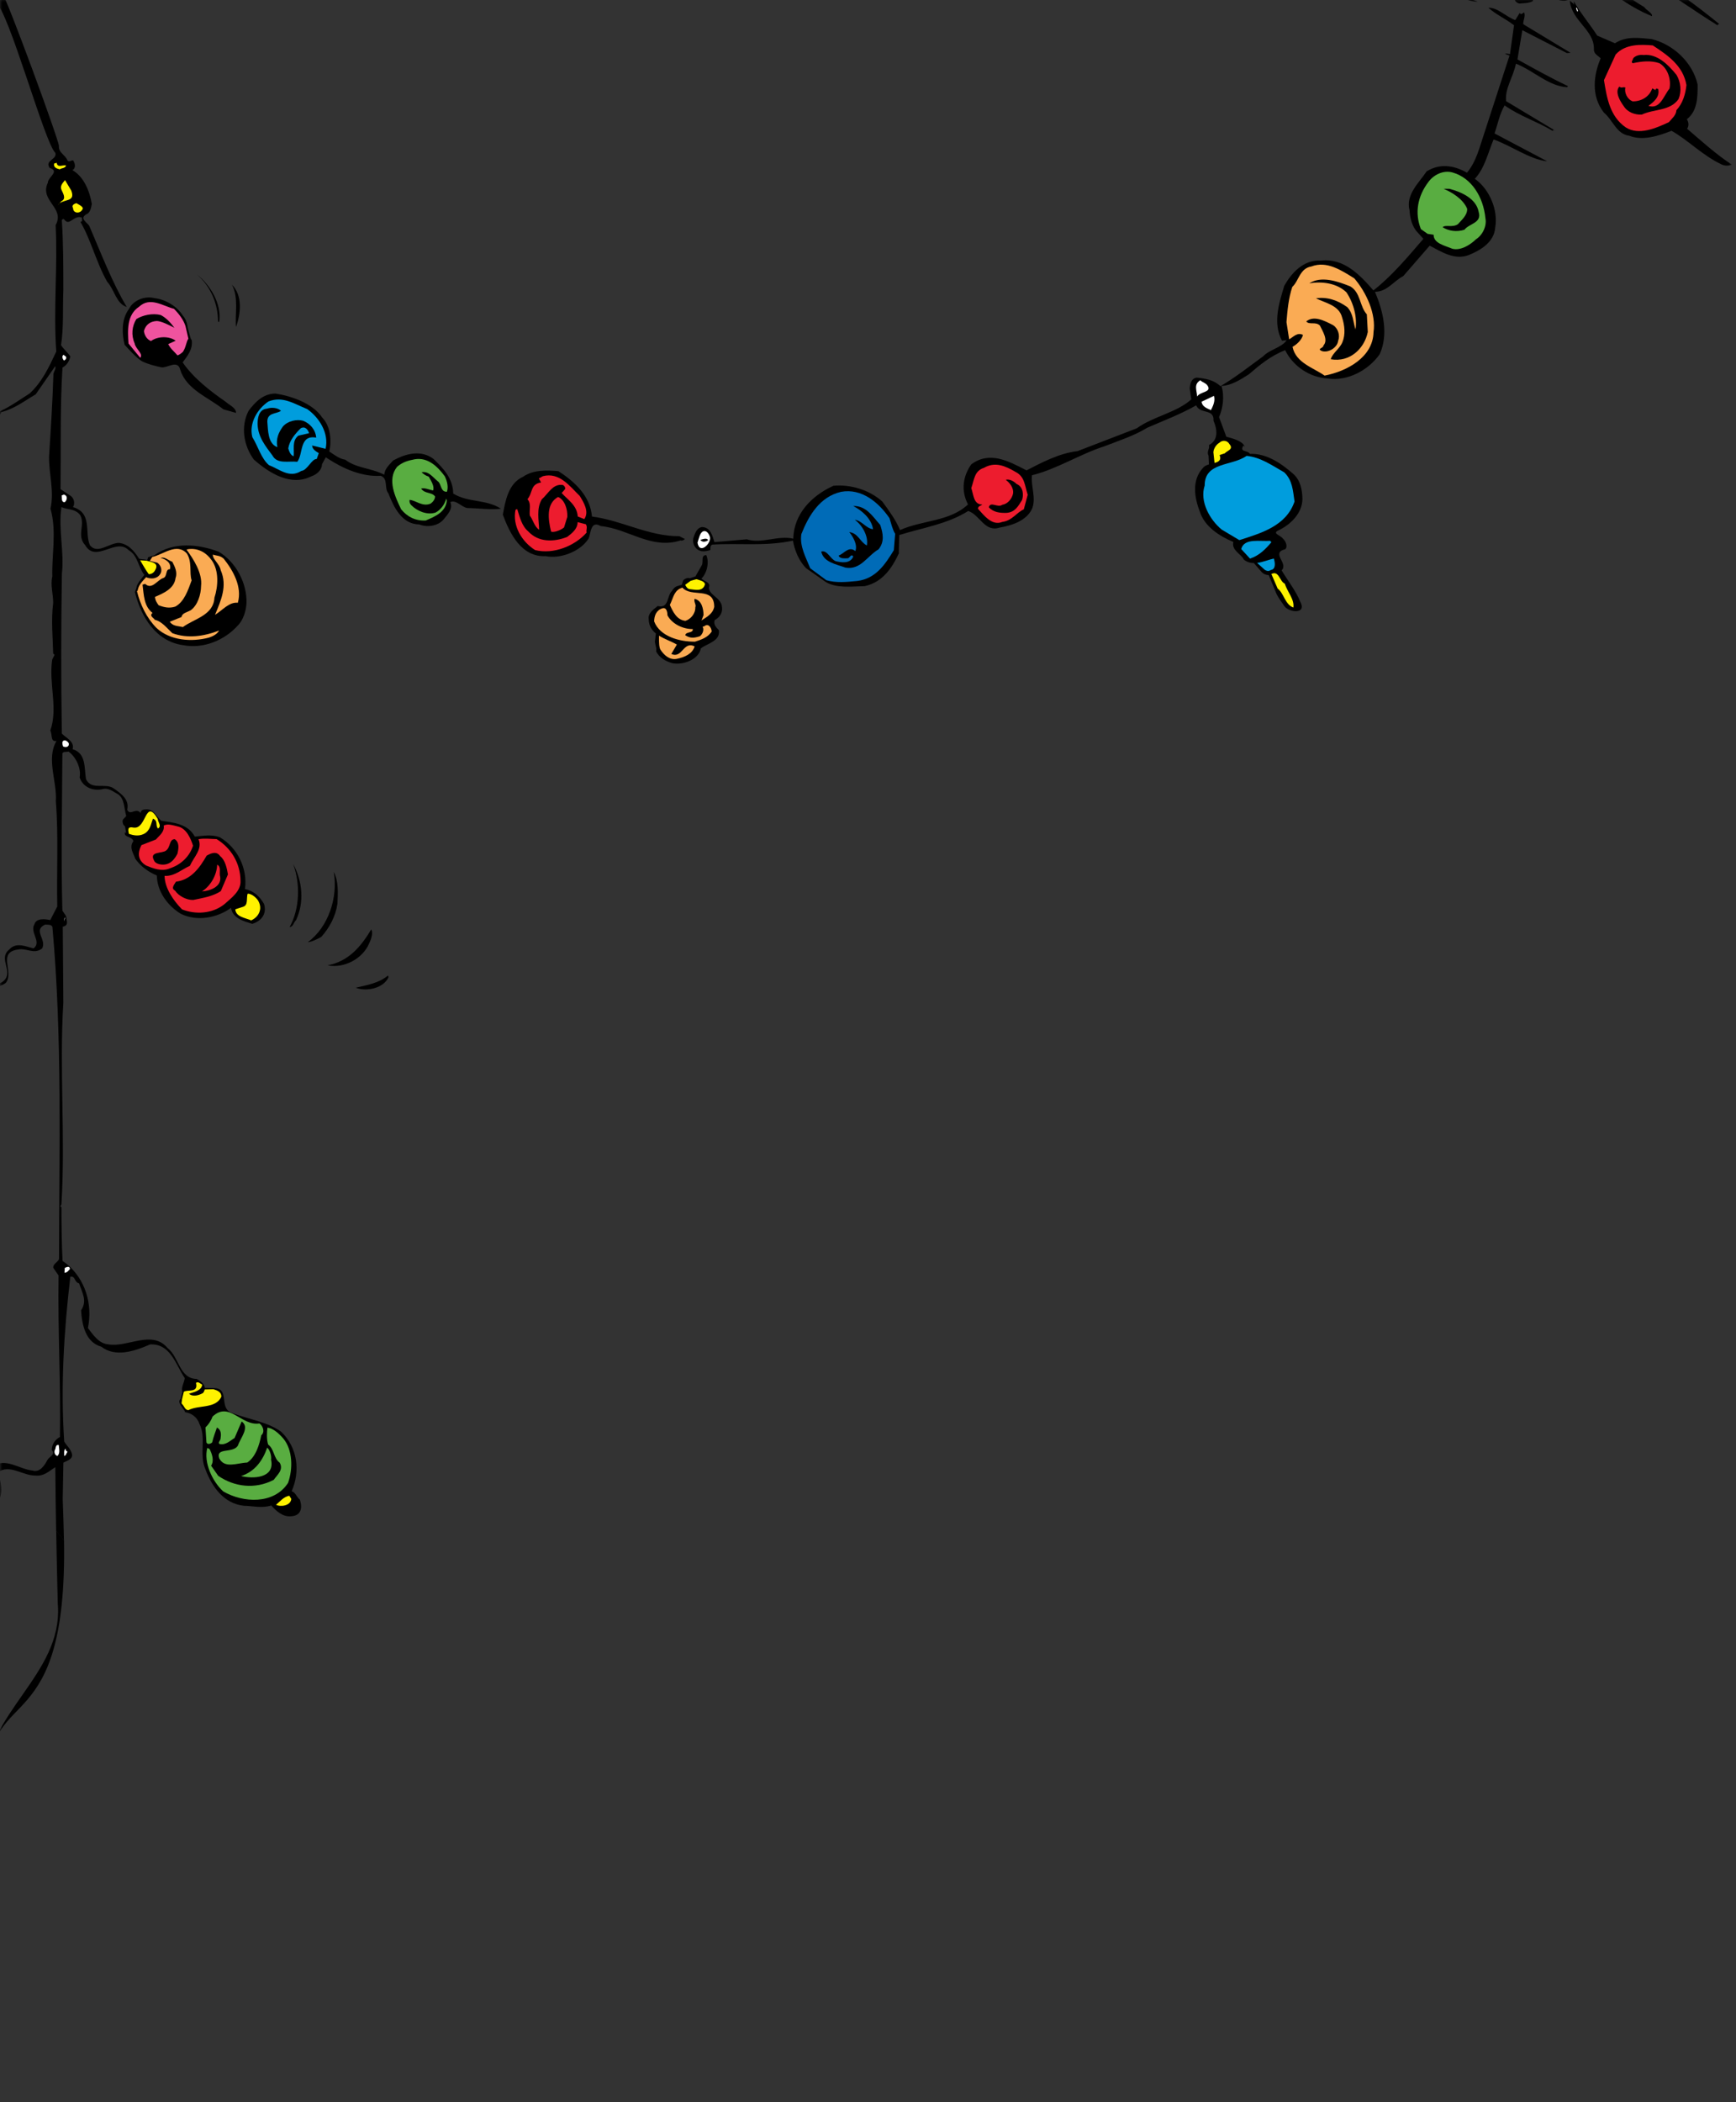 <svg width="361" height="437" viewBox="0 0 361 437" fill="none" xmlns="http://www.w3.org/2000/svg">
<rect x="0" y="0" width="361" height="437" fill="#333333" stroke="none"/>
<g clip-path="url(#clip0_3_20714)">
<mask id="mask0_3_20714" style="mask-type:luminance" maskUnits="userSpaceOnUse" x="0" y="-1" width="361" height="438">
<path d="M360.16 -0.49H0V436.84H360.16V-0.49Z" fill="white"/>
</mask>
<g mask="url(#mask0_3_20714)">
<path d="M62.421 311.79C61.651 311.24 61.541 310.29 60.651 309.98C62.491 305.83 61.881 300.87 58.461 297.62C55.621 295.56 51.691 295.04 48.311 293.75C45.301 292.79 47.981 288.5 44.391 288.56L42.581 288.51C42.521 287.71 41.721 287.07 40.881 286.64C37.301 286.6 37.231 282.07 34.871 280.25C31.631 276.34 26.531 280.16 22.541 279.46C20.511 279.32 19.281 277.34 18.281 276.07C19.291 271.19 17.801 265.93 13.781 262.67L13.011 262.13C12.811 258.43 12.791 254.67 12.771 250.92L12.531 250.8L12.771 250.33C13.641 236.39 12.301 222.37 13.171 208.43L13.051 192.63C14.361 192.41 13.841 191.39 13.731 190.43L12.971 189.29C12.671 178.5 12.911 167.53 12.971 156.62C13.211 156.15 13.691 156.39 14.231 156.22C15.771 157.31 16.931 159.71 16.561 161.61C17.191 163.58 19.271 164.5 21.301 164.05C22.561 163.65 23.681 164.67 24.631 165.16C25.931 166.13 25.791 168.15 26.251 169.59C26.011 170.06 25.291 170.3 25.521 171.01C25.571 171.37 25.751 171.61 25.991 171.77L26.231 173.14C26.141 173.11 26.061 173.07 25.971 173.04C25.721 174.11 27.391 173.77 27.741 174.85C26.771 176.15 27.771 177.42 28.121 178.49C29.241 180.11 30.771 181.2 32.611 182C32.691 185.34 34.811 188.22 37.531 189.92C40.851 191.63 45.151 190.84 48.041 188.72C48.371 190.99 50.931 191.55 52.471 192.05C54.441 191.42 55.531 189.88 54.901 187.9C54.021 186.4 52.841 185.2 50.941 184.82C51.521 180.48 49.371 176.22 45.691 174.03C43.911 173.41 42.241 173.75 40.511 173.91C39.051 171.21 36.011 171 33.511 170.61C32.391 169.58 31.931 168.15 30.381 168.25C29.781 168.25 29.251 168.42 29.241 169.01C28.241 167.75 27.091 169.7 26.451 168.32C26.951 166.18 25.171 164.97 23.641 163.88C21.861 162.67 19.041 164.37 17.881 161.97C17.491 159.52 17.941 156.61 15.091 155.74C15.581 154.19 13.751 153.4 12.861 152.5C12.681 141.47 12.691 130.38 12.871 119.23C13.401 114.71 12.081 109.98 12.781 105.4C13.971 106.01 15.641 105.67 16.701 107.11C17.751 109.15 15.881 111.33 17.711 113.32C19.931 117.16 24.111 111.66 26.761 114.37C28.711 115.51 28.711 117.9 30.021 119.52C30.021 119.52 28.491 121.29 28.421 121.96C28.381 122.35 28.111 122.78 28.061 123.1C29.321 128.24 32.451 133.34 38.051 134.11C42.271 134.93 46.651 133.13 49.421 130.06C50.621 128.88 51.181 126.92 51.261 125.31C51.361 121.32 49.151 116.88 45.481 114.69C41.211 113.09 36.081 112.56 32.061 115.44L30.801 115.84L30.611 116.46C30.471 116.42 30.331 116.38 30.201 116.34L28.941 116.16C27.891 114.51 26.671 113.05 24.691 112.85C22.541 112.95 20.311 115.25 18.721 113.38C17.501 110.8 19.331 106.65 15.171 105.41C15.711 104.64 15.311 103.38 14.601 103.02L12.591 101.69C12.681 93.34 12.481 84.7 12.991 76.42C13.831 75.95 14.381 75.18 14.631 74.11C14.221 73.45 13.101 72.42 12.691 71.76C13.271 68.01 13.011 64.13 13.171 60.32C13.171 55.37 13.171 50.42 12.851 45.77C13.401 45 13.441 46.37 14.341 46.09C15.061 45.86 15.901 44.79 17.031 45.23C16.971 45.65 17.261 45.95 16.901 46.06L16.721 46.12C18.891 49.78 20.081 54.74 22.301 58.58C23.831 60.27 24.161 63.13 26.361 63.81C23.371 58.83 20.941 52.48 18.621 47.09C18.391 46.37 16.311 45.46 17.991 44.52C18.711 44.29 18.961 43.22 19.091 42.39C18.641 39.76 17.481 36.77 15.061 35.37C15.901 34.9 15.551 33.83 15.201 33.34C14.781 33.28 14.361 33.81 14.011 33.33C13.661 32.25 12.121 31.76 12.251 30.33C12.191 28.96 1.591 0.13 0.591 -1.13L-0.909 0.47C1.811 2.17 9.261 29.71 11.501 31.76C11.961 33.2 9.221 33.28 10.331 34.91C12.531 35.59 9.951 36.81 9.941 38.01C8.171 41.75 13.581 43.18 11.571 46.79C12.011 55.56 11.081 64.37 11.701 73.08C10.171 76.34 8.771 79.37 6.181 81.78C3.541 83.42 1.011 85.42 -1.919 86.16C-2.749 85.44 -3.749 84.17 -5.069 84.99C-8.929 84.05 -7.709 91.58 -11.129 88.32C-11.899 87.77 -12.329 88.9 -12.809 89.26L-13.599 90.5C-14.849 90.31 -16.259 88.38 -17.349 89.92C-17.589 90.39 -18.549 90.5 -18.319 91.22C-22.609 90.81 -27.879 87.95 -31.039 92.93C-31.159 93.04 -31.229 93.2 -31.259 93.37L-32.439 96.72C-32.549 97.17 -32.449 97.78 -32.289 98.28C-31.249 101.51 -28.659 104.64 -24.969 105.04C-21.219 105.02 -17.259 103.16 -15.729 99.9C-14.879 98.84 -15.509 95.67 -13.009 96.06C-12.349 95.65 -12.039 94.76 -11.729 93.87L-11.969 93.12L-12.079 92.79C-11.989 92.8 -11.899 92.81 -11.799 92.81C-10.989 92.83 -9.939 92.46 -9.559 91.98C-9.729 90.84 -8.179 91.34 -8.889 90.38C-7.259 88.67 -6.859 84.98 -3.649 85.73C-2.519 86.16 -1.289 88.14 -0.079 86.37L0.281 85.66C3.031 84.98 5.081 83.33 7.421 81.98L11.481 76.12C11.711 76.84 11.051 77.25 11.101 78.02C10.921 83.62 10.561 89.28 10.201 94.94C10.161 98.52 11.311 102.11 10.501 105.73C11.821 110.45 10.751 115.15 10.881 119.86C10.441 121.58 11.081 123.56 11.061 125.35C10.601 128.86 10.981 132.5 11.061 135.84L11.351 136.14L10.861 137.09C10.091 142.09 12.121 147.18 10.461 151.87C10.931 152.71 10.431 154.26 11.751 154.03C9.561 157.7 11.901 162.5 11.611 166.55C12.191 173.89 11.751 181.16 11.911 188.43L10.451 191.27C9.381 191.02 7.531 190.82 7.161 192.13C6.131 193.85 8.731 195.78 6.991 197.14C5.501 196.83 3.371 195.73 1.921 197.38C-0.609 199.38 3.301 202.28 0.351 204.22C-3.719 205.73 -6.599 202.3 -10.479 201.95C-11.249 201.41 -11.769 200.38 -12.789 200.31C-13.269 200.66 -13.809 200.84 -14.349 201.01C-14.729 197.97 -17.759 196.56 -19.819 194.45C-22.259 193.65 -25.479 194.09 -27.699 195.79C-28.899 196.37 -29.689 197.62 -29.699 198.81C-29.439 202.69 -26.439 205.88 -22.519 207C-19.719 207.09 -16.369 206.41 -14.799 203.93L-13.859 202.95C-13.359 203.54 -12.659 203.96 -11.579 204.08C-10.739 203.61 -10.479 201.35 -8.879 202.62C-5.429 203.49 -2.069 206.57 1.181 204.34C3.051 202.16 -0.659 198 3.701 197.39C5.551 196.99 7.031 198.5 8.771 197.15C9.741 195.25 6.781 193.43 9.361 192.21C9.961 192.21 10.731 192.17 10.901 192.7C12.971 215.79 12.301 238.98 12.281 261.75C11.921 262.46 11.021 262.75 11.071 263.53L12.181 265.15C12.001 276.3 12.651 287.57 12.461 298.72C11.441 299.25 10.771 300.25 10.761 301.44C11.641 302.34 10.211 302.81 9.841 303.52C9.351 304.47 8.321 306.19 6.781 305.69C3.921 305.42 1.331 302.89 -1.799 304.88C-2.349 306.24 -1.049 307.21 -0.589 308.65C-1.979 310.48 -1.429 314.66 -5.239 313.9C-8.179 315.24 -9.449 311.89 -12.259 312.39C-12.739 311.8 -13.669 311.58 -14.509 311.8L-15.849 312.71C-15.939 312.68 -16.039 312.66 -16.139 312.64L-17.929 313.22C-23.149 311.14 -28.659 308.15 -34.459 309.82C-38.349 310.67 -40.649 313.99 -42.119 317.43C-43.239 321.35 -41.969 325.9 -40.099 329.26C-38.279 331.84 -36.349 334.79 -32.779 335.42C-27.309 337.03 -20.329 335.97 -16.349 331.73C-14.059 329.01 -12.109 325.22 -11.939 321.41C-12.219 319.92 -13.039 318.59 -12.069 317.3C-11.469 317.3 -10.529 317.79 -9.739 317.15L-9.909 316.02C-9.309 316.02 -8.599 315.8 -7.989 315.21C-6.359 313.5 -3.639 315.2 -1.529 313.73C0.761 311.61 0.491 308.92 -0.429 306.05C1.971 304.29 4.751 306.76 7.311 306.73C9.161 306.93 10.181 305.81 11.501 304.99C11.531 309.35 11.601 313.8 11.671 318.24L13.301 320.2C13.241 317.35 13.151 314.49 13.041 311.63L13.181 304.06C13.841 303.65 15.331 303.37 14.931 302.11C14.581 301.03 13.811 300.49 13.351 299.65C12.581 288.02 13.311 276.7 14.621 265.39C15.751 265.22 15.381 266.53 16.451 266.78C17.081 268.75 18.201 270.38 16.861 272.39C17.061 275.49 17.801 279.02 21.071 279.95C23.971 282.19 27.921 280.92 31.211 279.47C35.501 279.28 36.531 283.7 38.411 286.46C38.341 287.4 37.611 288.38 37.921 289.33L37.541 290.8C36.681 291.61 38.241 292.72 38.511 293.56C39.761 293.75 41.001 294.54 41.461 295.98C42.981 298.86 41.331 302.36 42.731 305.47C44.121 309.18 46.591 312.55 50.691 313.01C52.481 313.03 54.441 313.59 56.411 312.95C57.351 314.03 58.771 315.36 60.501 315.2C62.651 315.1 62.901 313.44 62.381 311.82" fill="black"/>
<path d="M12.043 333.71C12.953 348.27 -3.197 356.02 -3.187 370.86C-3.537 375.33 -2.627 379.99 -3.277 384.15C-3.107 390.23 -2.267 395.31 -2.627 400.97C-2.767 402.4 -1.647 404.02 -2.797 405.38L-2.267 405.8C-1.957 420.95 -2.897 435.9 -1.757 451.17C-1.537 453.08 -2.817 455.27 -1.467 457.02C-1.527 457.44 -1.717 458.09 -1.247 458.33C2.023 448.77 -2.277 438.47 -1.277 428.64C-1.727 421.06 -1.047 413.32 -1.267 405.87C-1.127 404.44 -1.957 403.12 -1.217 401.7L-1.627 401.04C-2.107 390.3 -2.167 379.63 -2.107 369.32C-2.517 350.36 14.023 361.92 13.313 320.18L11.683 318.22C11.773 323.42 11.893 328.63 12.023 333.71" fill="black"/>
<path d="M308.61 27.83C307.69 30.5 307.06 33.48 305.06 35.9C302.16 34.26 299.3 33.99 296.66 35.63C295.2 37.88 292.26 40.41 293.11 43.7C293.21 45.25 293.61 47.1 294.79 48.31L295.99 49.65C292.69 53.46 289.52 57.3 285.6 60.37C282.77 57.12 279.47 53.63 274.7 54.17C271.06 53.95 268.59 56.72 267.07 59.39C266.02 62.9 264.6 67.11 266.59 70.83L267.55 70.72C266.64 72.2 264.01 72.65 262.68 74.06C259.8 76.17 256.79 78.53 253.79 80.28C252.37 78.95 250.71 78.7 248.86 78.5C247.72 78.67 247.48 79.74 247.4 80.75L247.73 83.02C244.66 85.79 239.76 86.57 236.4 89.03L224.07 93.78C220.25 94.21 216.53 96.2 213.47 97.78C209.68 95.83 205.82 93.7 201.98 96.52C200.35 98.83 199.72 101.8 201.29 104.86C197.49 108.45 191.84 108.09 187.16 110.19C186.29 108.09 184.88 106.17 183.47 104.25C180.7 101.77 176.77 100.66 173.31 100.98C168.82 103.02 165.08 106.79 164.96 111.98C161.75 111.23 158.39 113.1 155.3 112.11L148.56 112.69C148.16 111.43 147.76 109.58 145.97 109.56C144.84 109.73 144.46 111.03 144.16 111.92C144.03 112.75 144.26 113.47 144.85 114.07C145.68 114.79 146.63 114.68 147.71 114.34C147.77 113.92 147.6 113.39 148.14 113.21C153.57 112.85 159.16 113.63 164.9 112.38C165.22 114.36 166.15 116.65 167.65 118.13L171.74 121C174.02 122.32 177.01 121.91 179.82 121.84C183.53 121.05 185.53 118.03 186.93 115C186.93 114.92 186.93 114.86 186.91 114.79L187 111.22C191.89 109.7 197.02 108.95 201.34 106.22C203.77 107.02 204.75 110.67 207.8 109.69C210.43 109.24 213.48 108.26 214.64 105.71C215.5 103.45 214.33 101.06 214.6 98.79C219.74 97.54 224.49 94.43 229.69 92.76C232.68 91.6 235.91 90.56 238.56 88.92C242.03 87.41 245.57 86.08 248.75 84.26C249.56 86.18 252.5 84.84 252.35 87.46C253.11 89.2 253.44 91.47 251.4 92.52C251.63 93.24 250.85 93.88 251.32 94.72L251.4 96.54C250.89 96.7 250.43 96.9 250.15 97.27C247.8 99.81 248.35 103.39 249.51 106.38C250.49 109.43 253.51 111.43 256.48 112.66C256.04 114.38 258.06 115.12 258.65 116.32C259.29 116.85 260 117.04 260.74 117.05L262.42 118.98C262.76 119.32 263.29 119.55 263.83 119.55L265.19 122.82C265.56 123.97 266.52 125.16 267.14 126.08C268.14 127.34 271.83 127.74 270.37 125.04C269.44 122.76 267.79 120.72 266.51 118.56C268.02 117.09 264.16 114.96 267.27 114.16C267.87 113.57 267.29 112.37 266.76 111.95C266.35 111.29 264.45 110.91 265.82 110.27C268.4 109.05 270.81 106.69 270.84 103.71C270.8 101.74 270.41 99.89 268.99 98.56C266.51 96.39 263.43 94.21 259.92 94.35C259.45 93.51 257.66 94.09 258.57 92.61L258.86 92.91C258.46 91.65 256.32 91.15 255.01 90.78L253.5 86.71C254.3 84.87 254.68 82.37 253.99 80.22C255.96 80.18 257.94 78.95 259.74 77.78C261.91 75.9 264.25 73.95 267.25 72.8C268.94 76.22 272.43 78.46 276.07 78.68C280.24 79.32 284.61 76.93 286.92 73.61C288.75 69.46 287.67 64.85 285.93 60.66C288.49 60.63 289.77 58.44 291.81 57.39L297.3 51.07C299.67 52.29 302.45 54.17 305.44 53.01C307.9 52.02 310.72 50.33 310.93 47.29C311.57 43.72 309.77 39.35 306.69 37.17C308.74 34.93 309.37 31.95 310.59 28.99C314.39 30.34 318.06 33.13 321.75 33.53L310.79 27.74C311.41 25.96 311.85 23.64 312.88 21.92C316.19 24.22 319.7 25.28 322.9 27.22L323.02 26.98L323.5 27.22L313.19 21.03C312.92 18.34 314.61 16.22 315.24 13.24C318.86 14.65 322.1 17.97 325.92 18.13L326.04 17.89C322.54 16.24 318.93 14.23 315.55 12.35L316.57 6.28L325.82 11.03L326.59 10.98L316.76 5.03C316.71 4.25 317.25 3.48 316.96 2.59C316.6 2.7 316.36 3.18 316.01 2.7L315.1 4.18C313.08 3.44 311.49 1.58 309.52 1.61C310.94 2.94 313.01 3.85 314.84 5.25L314 11.26C310.61 10.56 317.26 12.79 314 11.26" fill="black"/>
<path d="M26.912 172.04C27.382 171.89 27.572 172.05 27.842 172.04C30.522 172.37 30.172 165.75 32.812 170.25C32.812 170.85 33.692 171.75 32.852 172.22C32.262 171.62 32.932 170.61 31.802 170.18C31.372 171.31 31.232 172.74 29.862 173.38C28.812 173.87 27.762 173.66 26.822 173.35C26.822 173.35 26.452 172.21 26.922 172.05" fill="#FFF200"/>
<path d="M30.523 116.56C31.633 116.88 33.143 117.03 32.253 118.54C32.013 119.01 31.533 119.37 30.933 119.36C30.303 118.5 29.743 117.46 29.133 116.47L30.523 116.55V116.56Z" fill="#FFF200"/>
<path d="M38.223 289.329C38.993 288.769 41.283 289.659 40.753 287.469C41.233 287.119 41.583 287.599 42.063 287.839C41.873 289.089 40.373 289.369 39.303 289.719C40.133 290.449 41.383 290.039 42.223 289.569C42.413 289.319 42.523 289.069 42.563 288.839L44.383 288.789C45.183 289.039 46.043 289.339 46.033 290.329C44.873 292.879 41.423 292.009 39.203 293.119C38.433 293.169 38.323 292.219 37.783 291.789C37.693 291.489 37.873 291.239 37.853 290.859L38.223 289.329Z" fill="#FFF200"/>
<path d="M60.572 311.59L60.162 310.93C59.032 311.1 58.182 312.16 57.402 312.81C58.352 313.3 60.442 313.02 60.572 311.59Z" fill="#FFF200"/>
<path d="M59.901 308.25C60.941 305.34 60.87 301.4 58.931 299.06C57.99 297.98 56.87 296.95 55.62 296.76C55.49 297.59 55.41 299.2 55.76 300.28C57.06 301.25 56.86 303.09 58.16 304.06C59.04 305.56 57.6 306.62 56.93 307.62C53.03 309.66 48.69 309.08 45.37 306.78L43.901 304.68C44.571 303.67 44.111 302.24 43.581 301.22L43.11 300.98C42.3 304.01 44.17 307.97 46.41 310.02C50.56 312.45 56.99 312.76 59.901 308.26" fill="#59AD41"/>
<path d="M56.373 303.44C56.503 302.61 56.093 301.35 55.563 300.93C54.643 303.6 53.003 305.91 50.133 306.83C52.513 307.45 57.223 307.33 56.373 303.44Z" fill="#59AD41"/>
<path d="M54.34 298.35C55.12 297.7 54.721 296.45 53.95 295.9C50.191 296.51 47.681 291.18 44.191 294.48C43.88 295.37 43.34 296.14 42.73 296.73L42.931 299.83C43.1 300.37 43.821 300.14 44.12 299.84C44.37 298.77 44.8 297.64 45.111 296.75C46.06 297.24 45.99 298.25 45.861 299.08C45.8 299.5 45.31 299.85 45.611 300.15C46.92 300.52 47.941 299.4 48.781 298.93L50.251 295.49C52.02 296.7 49.971 298.94 49.48 300.49C48.45 302.21 44.831 300.8 45.581 303.13C46.691 305.35 49.27 304.12 51.41 304.03C53.211 302.86 53.961 300.24 54.331 298.34" fill="#59AD41"/>
<path d="M14.062 301.78C13.822 301.66 13.592 301.54 13.652 301.12C13.172 301.47 13.402 302.19 13.332 302.61C13.752 302.67 13.752 302.08 14.062 301.78Z" fill="white"/>
<path d="M12.23 300.39C11.4 300.26 11.69 301.16 11.38 301.45C11.19 302.1 11.55 302.58 11.96 302.65C12.56 302.06 12.27 301.16 12.22 300.39" fill="white"/>
<path d="M14.542 263.81C14.492 263.03 13.832 263.44 13.472 263.56L13.402 264.57C14.002 264.57 14.242 264.1 14.542 263.81Z" fill="white"/>
<path d="M80.793 203.139L80.683 202.779C78.813 204.369 76.363 204.759 73.973 205.329C76.233 206.189 79.753 205.449 80.793 203.139Z" fill="black"/>
<path d="M76.751 196.12C77.241 195.17 77.611 193.86 77.201 193.2C75.141 196.63 72.601 199.82 68.121 200.67C71.511 201.36 75.411 199.32 76.761 196.12" fill="black"/>
<path d="M70.17 187.94C70.25 185.73 70.46 183.29 69.41 181.26C70.31 186.52 68.33 192.69 64 195.86C64.78 195.81 65.97 195.23 66.81 194.76C68.56 192.81 69.78 190.44 70.16 187.94" fill="black"/>
<path d="M60.963 179.609C62.473 183.679 62.353 188.869 60.223 192.719C61.003 192.669 61.073 191.659 61.553 191.299C63.323 187.559 62.893 183.149 60.963 179.609Z" fill="black"/>
<path d="M53.72 187.28C53.31 186.62 52.48 185.9 51.65 185.77L51.47 185.83C51.22 186.9 51.62 188.16 50.55 188.5L48.93 189.02C49.03 190.57 50.88 190.77 52.24 191.32C53.8 190.62 54.65 188.96 53.71 187.28" fill="#FFF200"/>
<path d="M50.013 183.13C49.993 179.37 48.003 176.25 45.043 174.43C43.853 174.42 42.603 174.22 41.283 174.45C42.153 176.55 40.293 178.14 39.493 179.98C37.753 180.74 36.253 182.21 34.223 182.07C34.253 184.63 36.073 187.22 37.843 189.03C40.573 190.13 44.093 189.99 46.623 187.99C48.003 186.75 50.113 185.28 50.013 183.14" fill="#ED1C2E"/>
<path d="M47.403 181.79C47.182 180.48 46.843 178.8 45.773 177.96C45.013 176.82 43.812 177.4 42.972 177.87C41.453 180.54 39.642 182.9 36.593 183.28C36.352 183.75 35.443 184.64 36.392 185.13C37.153 186.27 38.812 187.12 40.182 187.08C42.032 186.68 44.303 186.35 45.922 185.23L47.392 181.79H47.403Z" fill="black"/>
<path d="M45.79 182.31C45.5 181.41 46.11 180.23 45.16 179.74C45.08 181.94 43.8 184.14 42 185.31C43.55 185.21 46.06 184.4 45.79 182.31Z" fill="#ED1C2E"/>
<path d="M13.443 190.71L13.312 191.54L13.502 190.89L13.443 190.71Z" fill="white"/>
<path d="M266.629 104.26C267.069 102.54 266.249 100.62 264.949 99.65C263.359 97.79 260.749 97.04 258.599 97.14C256.929 97.48 255.189 98.23 255.109 99.84C256.219 102.06 256.729 98.73 258.219 99.04C259.839 97.93 261.979 98.43 263.519 99.52C263.869 100 263.869 100.6 264.219 101.08C263.499 101.31 262.849 100.53 262.139 100.76C263.679 101.85 263.949 103.94 262.439 105.41C260.989 107.06 258.369 106.92 256.459 107.13C257.279 108.45 259.489 107.94 261.159 108.2C264.019 108.47 265.239 106.1 266.629 104.27" fill="black"/>
<path d="M40.142 175.8C39.682 174.36 38.812 172.27 37.082 171.83C36.012 171.58 34.882 171.15 34.042 171.62C34.262 172.93 33.122 173.7 32.402 174.52L29.412 175.68C28.562 177.34 28.662 178.89 30.382 179.92C31.752 180.47 33.592 181.27 35.322 180.51C37.652 179.76 39.462 177.99 40.142 175.79" fill="#ED1C2E"/>
<path d="M36.902 177.439C37.152 176.369 37.342 175.119 36.342 174.449C35.152 174.439 35.492 176.109 34.532 176.809C33.752 177.459 31.012 176.949 32.002 178.809C32.232 179.529 33.302 179.779 34.082 179.729C35.632 179.629 36.422 178.379 36.912 177.439" fill="black"/>
<path d="M143.449 120.199C142.929 120.049 142.339 120.309 142.029 120.709L141.789 121.549L140.909 121.819C140.439 121.929 139.969 122.379 139.739 122.839C138.659 123.779 139.159 126.589 136.779 125.969C135.999 126.619 134.679 127.439 134.899 128.749C134.929 130.099 135.539 131.009 136.389 131.689L136.219 133.089C136.049 133.689 136.659 134.749 136.439 135.379C137.079 136.759 138.499 137.489 139.809 137.859C142.129 138.299 145.299 137.089 145.749 134.769C147.189 133.709 149.819 133.269 149.489 130.999C148.899 130.399 148.309 129.789 148.619 128.899C149.639 128.369 150.309 127.369 150.139 126.229C150.039 124.079 146.949 123.689 147.509 121.729C147.459 120.949 146.449 120.879 145.859 120.279C147.069 119.099 147.509 116.779 146.869 115.399C145.679 115.389 146.319 116.759 145.949 117.479L144.609 119.829L143.459 120.209L143.449 120.199Z" fill="black"/>
<path d="M295.48 47.64C294.14 44.27 294.79 40.81 296.99 37.89C298.08 36.35 300.12 35.3 302.08 35.86C306 36.98 308.46 40.94 308.89 45.35C309.23 47.02 308.25 48.92 306.93 49.74C305.72 50.92 303.74 52.15 302.02 51.71C300.42 51.04 298.1 50.59 298.12 48.8L296.87 48.61L295.48 47.63V47.64Z" fill="#59AD41"/>
<path d="M212.9 105.88L213.71 102.85C213.08 100.88 213.1 99.09 211.2 98.11C209.01 96.83 206.93 95.92 204.59 97.26C202.62 97.89 202.6 99.68 201.98 101.46C202.5 103.08 202.48 104.86 204.27 104.88C203.97 105.17 203.37 105.17 203.37 105.76C204.61 107.14 206.31 109.37 208.41 108.5C210.5 108.22 211.35 106.57 212.91 105.87" fill="#ED1C2E"/>
<path d="M212.501 104.019C212.931 102.889 212.771 101.159 211.401 100.609C210.811 100.009 209.861 99.519 209.141 99.749C209.911 100.299 210.851 101.379 210.661 102.629C210.411 103.699 209.561 104.759 208.431 104.929C207.471 105.639 205.991 104.129 205.621 105.439C206.561 106.519 207.991 106.659 209.361 106.609C211.091 106.449 211.701 105.259 212.491 104.019" fill="black"/>
<path d="M285.62 69.06C286.2 65.31 284.16 60.82 281.63 57.87C278.91 56.17 275.89 54.17 272.71 55.39C270.26 55.78 270.11 58.4 268.73 59.64C267.93 62.08 267.72 64.52 267.52 66.96L268.08 70.54C268.92 70.07 269.77 69.01 270.95 69.62C270.7 70.69 269.62 71.63 268.78 72.1C269.46 75.45 273.14 76.44 275.45 78.08C280.11 77.18 285.51 74.26 285.62 69.07" fill="#FAAB54"/>
<path d="M252.439 82.29L249.859 83.51C250.029 84.64 251.099 84.89 251.809 85.26C252.179 84.55 252.779 83.36 252.439 82.29Z" fill="white"/>
<path d="M284.432 69.05L284.232 65.35C282.702 63.66 282.972 60.81 280.782 59.53C278.052 58.43 274.722 57.32 272.262 58.9C274.892 58.45 277.982 58.84 279.992 60.77C281.512 63.05 282.262 65.98 281.872 68.48C281.352 66.87 281.432 65.26 280.192 63.87C278.122 62.36 275.922 61.68 273.652 62.01C275.552 62.98 278.462 63.43 279.092 66C279.612 67.62 279.832 69.52 279.152 71.13C278.602 72.5 277.102 73.37 276.732 74.68C280.722 75.38 283.732 72.43 284.422 69.04" fill="black"/>
<path d="M251.27 80.49C250.98 79.59 249.97 79.52 249.62 79.04C248.12 79.92 248.94 81.24 248.93 82.43C249.6 81.42 251.62 81.57 251.28 80.49" fill="white"/>
<path d="M278.273 70.83C278.703 69.7 278.243 68.269 277.233 67.6C275.333 66.62 273.203 65.53 271.633 66.82C272.283 67.6 273.603 66.78 274.483 67.69C275.063 68.89 276.243 70.69 275.213 71.81C275.213 72.41 273.833 72.45 274.783 72.94C276.143 73.49 278.133 72.26 278.263 70.83" fill="black"/>
<path d="M147.623 111.589C147.453 111.049 146.983 110.209 146.263 110.439C145.543 110.669 145.353 111.919 145.043 112.809C145.493 115.439 148.023 112.839 147.623 111.589Z" fill="white"/>
<path d="M14.322 154.59C14.211 154.23 13.671 153.81 13.312 153.92C12.771 154.09 13.002 154.81 13.121 155.17C13.591 155.41 14.371 155.36 14.322 154.59Z" fill="white"/>
<path d="M147.251 112.31C147.081 111.77 146.181 112.06 146.001 112.12L145.641 112.23C145.991 112.71 146.591 112.72 147.251 112.31Z" fill="black"/>
<path d="M141.243 111.46C134.923 111.51 129.293 108.17 123.103 107.38C122.733 103.14 119.603 100.19 116.113 97.94C113.673 97.73 110.873 97.64 108.763 99.11C105.653 100.51 105.072 104.26 104.562 106.99C106.013 110.88 108.403 115.85 113.473 115.61C116.443 116.24 120.693 114.68 122.393 111.95C122.883 111 122.733 108.08 124.923 109.36C130.642 109.9 135.423 114.3 141.523 112.34C141.763 112.46 142.123 112.34 142.423 112.05L141.232 111.44L141.243 111.46Z" fill="black"/>
<path d="M121.991 110.71C121.821 110.17 122.241 109.64 121.831 108.98L120.111 108.54C120.151 109.91 118.891 110.91 117.931 111.62C115.121 112.72 111.961 112.75 109.841 110.46C108.481 109.31 108.081 107.46 107.561 105.84L107.201 105.96C106.511 109.35 108.561 112.65 111.281 114.35C115.141 115.29 119.521 113.49 121.991 110.71Z" fill="#ED1C2E"/>
<path d="M360.161 34.24C356.901 32.12 353.831 29.34 350.821 26.75C351.241 26.22 351.191 25.44 350.781 24.78C353.011 23.08 353.041 20.1 353.011 17.53C351.931 12.93 347.971 9.25 343.461 8.12C341.021 7.91 338.281 7.41 335.821 8.99L332.141 7.4C330.561 4.94 328.671 2.77 327.271 0.25L327.321 1.03C327.201 0.67 326.731 0.43 326.441 0.13C326.811 4.37 331.561 6.21 331.451 10.2C331.381 11.21 332.271 11.52 332.861 12.12C331.391 15.56 330.811 19.91 333.511 23.39C335.401 24.96 336.141 27.89 338.821 28.22C341.551 29.32 344.781 28.29 347.591 27.19C350.971 29.07 353.971 32.27 357.951 34.16C358.661 34.53 359.441 34.47 360.151 34.24" fill="black"/>
<path d="M31.701 115.77C33.99 115.27 36.721 112.76 38.84 115.04C40.011 116.84 39.331 119.04 39.85 120.65C39.111 122.67 38.31 125.1 36.45 126.1C35.191 126.5 34.12 126.25 32.99 125.82C32.641 125.34 32.291 124.86 32.23 124.08C33.971 123.32 36.24 122.4 36.511 120.13C36.941 119 36.361 117.8 35.831 116.78C34.941 116.47 34.291 115.69 33.401 115.98C34.471 116.23 35.711 117.02 35.34 118.33C34.331 118.26 34.85 119.87 33.95 120.16C32.691 120.56 31.601 122.7 30.18 121.37L29.64 121.54C29.921 123.63 29.89 126.01 31.721 127.41C30.941 128.06 32.071 128.49 32.181 128.84C33.67 129.16 34.721 130.6 35.84 131.62C38.99 132.79 42.391 132.29 45.56 131.07C45.191 131.78 44.35 132.25 43.461 132.54C39.81 133.51 35.34 133.17 32.511 130.51C30.451 128.4 29.16 125.65 28.48 122.9C28.721 122.67 28.5 123.03 28.8 122.12C29.101 121.22 30.43 119.96 30.43 119.96C30.471 119.99 30.511 120.03 30.541 120.06C31.43 120.37 32.62 120.38 33.291 119.37C33.831 118.6 33.49 117.52 32.721 116.98C32.191 116.86 31.671 116.73 31.16 116.6L31.68 115.75L31.701 115.77Z" fill="#FAAB54"/>
<path d="M117.971 107.45C118.051 105.84 117.411 103.87 116.051 103.31C113.531 104.71 113.971 107.94 114.601 110.51C115.071 110.75 116.511 110.29 117.291 109.65L117.971 107.45Z" fill="#ED1C2E"/>
<path d="M120.53 103.069C118.53 101.139 116.35 98.079 112.89 98.989L112.05 99.459L112.52 100.299C110.25 100.629 110.83 102.429 109.68 103.779C110.56 104.679 110.01 106.049 110.18 107.179C110.89 108.139 111.11 109.459 112.11 110.119C112.07 108.149 111.5 105.759 112.66 103.809C114.05 102.569 114.96 100.499 117.05 100.819C117.29 100.939 117.58 101.239 117.52 101.659L116.8 102.489C118.04 103.879 119.99 105.029 120.14 107.359L121.5 107.909C122.59 106.369 121.36 104.389 120.54 103.069" fill="#ED1C2E"/>
<path d="M307.482 44.03C306.972 41.22 303.772 39.87 301.392 39.25H300.202C301.802 39.91 304.232 41.31 305.102 43.41C305.142 44.78 303.882 45.78 303.162 46.61C302.022 47.37 300.592 46.64 299.992 47.23C301.232 48.02 302.902 48.28 304.522 47.76C305.492 46.46 308.232 46.37 307.482 44.04" fill="black"/>
<path d="M44.581 124.29C45.381 121.86 45.541 118.64 44.071 116.53C42.951 114.91 41.241 113.88 39.151 114.15L38.791 114.26C40.201 116.18 42.131 119.13 41.811 121.81C41.791 123.6 41.111 125.8 39.671 126.85C38.831 127.32 37.881 127.43 37.751 128.26L35.301 129.25C36.001 130.21 36.961 130.1 38.031 130.35C40.431 128.59 44.371 127.92 44.591 124.28" fill="#FAAB54"/>
<path d="M49.46 125.289C50.39 122.019 48.52 118.659 46.52 116.139C45.69 115.419 45.15 115.589 44.26 115.279C44.19 116.289 45.67 117.199 45.89 118.519C47.34 121.809 45.94 124.839 44.71 127.809C46.21 126.929 47.6 125.099 49.45 125.299" fill="#FAAB54"/>
<path d="M67.742 95.05C67.882 95.14 68.022 95.23 68.151 95.33C71.401 97.45 75.322 99.16 79.201 98.91C80.802 99.58 79.832 101.48 80.772 102.57C81.931 105.56 83.621 108.98 87.201 109.02C88.802 109.69 91.072 109.36 92.222 108C93.072 106.94 94.272 105.76 93.632 104.38C94.832 103.8 95.942 105.42 97.192 105.61C99.572 105.64 102.071 106.02 104.161 105.75C101.141 103.75 97.442 104.54 94.242 102.6C94.212 99.44 92.151 97.33 90.151 95.4C87.552 93.46 84.442 94.26 81.742 95.73C81.022 96.56 79.931 97.5 79.921 98.69C77.072 97.23 74.151 97.37 71.791 95.56C70.541 95.37 69.481 94.52 68.472 93.85C68.972 91.71 68.772 88.61 67.001 86.8C65.072 83.86 60.611 82.32 57.282 81.81C54.721 81.84 53.092 83.55 51.702 85.38C49.992 88.7 50.672 92.64 52.782 95.53C56.092 98.43 60.532 101.16 64.781 99C65.862 98.65 66.942 97.71 66.951 96.52L67.742 95.06V95.05Z" fill="black"/>
<path d="M65.852 95.42C64.822 95.34 63.932 97.78 62.642 97.9C60.182 99.48 58.172 97.55 55.922 96.69C54.272 95.24 53.702 92.85 52.472 90.87C51.732 87.94 53.552 84.98 55.832 83.45C58.822 82.29 61.132 83.93 63.862 85.03C66.402 86.79 68.452 90.09 67.702 93.3L64.912 92.61C64.912 93.28 65.522 93.75 66.292 94.2L65.862 95.41L65.852 95.42Z" fill="#009DDD"/>
<path d="M348.613 22.9C349.943 21.48 350.503 19.52 350.693 17.68C350.023 13.74 346.943 11.56 343.693 9.44C341.253 9.24 338.033 9.08 335.983 11.32L333.543 16.66C334.153 20.42 334.773 24.19 338.083 26.49C340.803 28.19 344.283 26.68 347.033 25.4C347.753 24.57 348.543 23.93 348.613 22.91" fill="#ED1C2E"/>
<path d="M92.913 104.01L92.803 103.65C92.433 104.96 91.583 106.02 90.563 106.55C88.773 107.13 86.693 106.21 85.513 105C85.223 104.7 85.103 104.34 85.163 103.92C86.353 103.93 87.833 105.44 89.563 104.68C90.043 104.33 90.463 103.8 90.473 103.2C89.763 102.24 88.333 102.7 87.573 101.56C88.293 101.33 89.243 101.82 90.073 101.95C90.383 101.06 89.623 99.92 89.153 99.08C88.503 98.89 87.963 98.47 87.673 98.17C89.163 97.89 89.983 99.21 91.053 100.06C91.823 100.6 91.563 102.27 92.933 102.23C93.243 101.34 93.073 100.2 92.493 99.01C91.083 97.09 89.023 94.98 86.213 95.48C84.723 95.76 83.643 96.11 82.563 97.05C80.443 99.71 82.193 103.31 83.423 105.88C84.713 107.45 86.383 108.3 88.523 108.2C90.443 107.39 92.713 106.46 92.923 104.02" fill="#59AD41"/>
<path d="M349.052 20.58C349.722 18.98 349.512 17.07 348.632 15.57C346.982 13.53 344.622 11.11 341.762 11.44C340.932 11.31 340.032 11.6 339.612 12.13C339.552 12.55 339.062 12.9 339.542 13.14C341.392 12.74 343.302 12.53 345.082 13.14C346.802 14.17 347.552 16.5 347.172 18.41C345.902 20 345.212 22.8 342.782 22C343.742 21.3 345.182 20.24 344.842 18.57C344.782 18.39 344.602 18.45 344.602 18.45C344.362 18.33 344.242 18.56 344.302 18.74L343.592 18.37C342.972 20.15 341.292 21.09 339.512 21.07C338.382 20.64 337.742 19.26 337.992 18.19C337.342 18 337.272 18.42 336.742 18C335.722 19.12 336.942 21.1 337.652 22.06C338.472 23.38 340.012 23.88 341.392 23.83C343.972 22.61 347.302 23.12 349.062 20.58" fill="black"/>
<path d="M305.761 -16.2C306.341 -15 308.211 -16.59 308.371 -14.86C308.211 -11.05 309.601 -7.33 312.311 -4.44L313.741 -4.3C312.161 -6.18 311.181 -8.42 310.591 -10.74L313.371 -6.55C314.021 -4.94 315.951 -4.04 317.251 -3.25C316.761 -2.3 315.701 -3.15 314.981 -2.32C314.911 -1.31 314.471 0.42 315.961 0.73C316.911 0.62 317.931 0.69 318.771 0.22C318.561 -2.28 321.471 -1.24 322.791 -2.06C323.441 -1.28 323.481 0.09 324.671 0.11C326.161 0.43 327.361 -0.75 328.211 -1.82C328.341 -3.25 326.741 -3.92 325.801 -5.01C327.971 -7.49 328.491 -10.82 327.451 -14.05C337.341 -8.52 347.571 -0.71 357.221 5.3L357.161 5.12L357.521 5C347.831 -2.98 337.051 -9.41 326.571 -16.15C324.891 -20.16 321.041 -22.89 316.951 -24.54C316.661 -25.44 315.351 -25.81 314.581 -26.36C313.201 -30.67 313.431 -35.49 311.151 -39.51C311.271 -39.75 311.991 -39.98 311.641 -40.46C311.231 -41.12 310.211 -40.6 309.561 -40.78C308.791 -40.73 309.251 -39.89 309.311 -39.71C310.991 -35.1 310.891 -31.11 313.101 -26.67C312.911 -26.01 312.021 -26.32 311.601 -25.79C311.581 -24 311.851 -21.91 309.881 -21.28C308.551 -19.86 308.301 -18.2 308.041 -16.53C299.981 -20.67 292.041 -25.65 283.391 -29.8" fill="black"/>
<path d="M65.752 90.96C65.593 89.23 64.412 88.02 63.042 87.47C61.733 87.1 59.883 87.49 58.862 88.62C57.892 89.92 57.343 91.29 57.682 92.96C55.663 92.22 55.752 89.42 55.593 87.69C55.553 85.72 57.462 86.1 58.422 85.4C57.833 84.8 56.583 84.6 55.502 84.95C53.773 85.11 53.572 86.96 53.562 88.15C53.653 90.89 55.242 92.76 56.653 94.68C57.642 96.54 59.983 95.79 61.822 95.99C63.093 94.39 62.182 90.33 65.752 90.97" fill="black"/>
<path d="M62.061 90.559L64.271 90.049C64.101 89.509 63.571 88.489 62.551 89.019C61.351 90.199 60.201 91.559 59.941 93.219C60.111 93.759 60.401 94.659 61.061 94.839C61.251 93.589 60.621 91.619 62.061 90.559Z" fill="#009DDD"/>
<path d="M341.931 1.49C338.021 -0.82 334.481 -3.84 330.451 -5.91L329.551 -5.62C334.161 -2.35 338.301 1.27 343.521 3.36C343.701 2.71 342.341 2.15 341.931 1.49Z" fill="black"/>
<path d="M13.582 102.96C13.293 102.66 12.982 102.96 12.812 103.01C12.922 103.37 12.672 104.44 13.453 104.39C13.932 104.04 14.062 103.21 13.592 102.96" fill="white"/>
<path d="M327.915 1.61L327.734 1.668L327.964 2.382L328.145 2.324L327.915 1.61Z" fill="white"/>
<path d="M301.781 -1.46C303.621 -0.67 305.341 0.37 307.301 0.33L301.781 -1.46Z" fill="black"/>
<path d="M35.722 73.87C35.312 73.21 34.732 72.01 34.132 72C32.282 72.4 34.032 75.4 31.422 74.65C31.062 74.76 30.652 74.11 30.172 74.46C31.592 75.79 33.982 75.22 35.532 74.52L35.722 73.87Z" fill="white"/>
<path d="M48.223 59.17C49.683 61.87 48.813 65.32 49.083 68C50.003 65.33 50.583 61.58 48.223 59.17Z" fill="black"/>
<path d="M41.031 57.12C43.801 59.59 45.321 63.07 45.341 66.83L45.581 66.95C46.161 63.2 43.701 59.24 41.041 57.12" fill="black"/>
<path d="M38.932 67.6C38.872 66.94 38.432 66.03 38.022 65.61C36.792 63.63 34.362 62.23 32.102 61.97C30.382 61.53 28.402 62.17 27.252 63.53L26.462 64.77C25.302 66.72 25.342 69.29 25.912 71.68L26.222 72C26.222 72 28.522 74.65 29.712 75.19C30.892 75.74 32.342 76.1 33.552 76.36C34.802 76.55 36.972 74.67 37.482 76.88C38.812 81.01 43.262 82.55 46.452 85.09L49.072 85.83C49.142 84.82 47.772 84.27 46.952 83.54C43.642 81.24 40.212 78.58 37.982 75.33C38.952 74.03 40.102 72.67 39.882 70.76L39.662 70.4C39.662 70.4 39.002 68.26 38.952 67.6" fill="black"/>
<path d="M13.362 73.92L13.302 73.74C12.762 73.91 12.992 74.63 13.292 74.93C13.832 74.76 14.012 74.1 13.362 73.92Z" fill="white"/>
<path d="M17.22 43.38C17.29 42.959 16.34 42.48 15.86 42.23C15.32 42.4 14.84 42.749 15.19 43.239C15.18 44.429 16.79 44.51 17.21 43.38" fill="#FFF200"/>
<path d="M14.811 39.599L13.521 37.44C13.101 37.969 12.501 38.559 12.721 39.279C12.951 39.999 13.951 41.26 12.751 41.84L12.031 42.669C12.941 41.19 15.851 42.239 14.811 39.599Z" fill="#FFF200"/>
<path d="M16.561 38.25L16.441 37.89L16.561 38.25Z" fill="#FFF200"/>
<path d="M13.743 34.4C13.093 34.21 11.953 34.98 11.783 33.84L11.243 34.01C11.113 34.84 11.773 35.03 12.423 35.21C12.723 34.92 13.553 35.04 13.743 34.39" fill="#FFF200"/>
<path d="M39.163 70.42C38.703 71.09 38.723 72.07 38.053 73.12C37.753 73.41 37.273 73.77 36.913 73.88C36.263 73.1 35.493 72.55 34.973 71.53L36.533 70.83C35.233 69.86 32.843 69.84 31.403 70.89C30.513 70.58 29.983 69.56 29.933 68.79C30.303 67.48 31.263 66.78 32.643 66.73C33.653 66.8 35.073 67.53 36.263 68.14C35.563 67.18 34.613 66.1 33.433 65.49C31.713 65.05 29.673 65.51 28.353 66.33C27.443 67.81 27.243 69.66 28.003 71.39C28.173 72.52 29.883 73.56 29.163 74.38L26.723 71.41C26.533 68.67 26.353 65.45 28.923 63.76C31.213 61.64 33.813 63.58 36.193 64.2C37.223 65.26 38.163 66.49 38.573 67.78L39.173 70.4L39.163 70.42Z" fill="#EF539E"/>
<path d="M137.043 132.14C138.223 132.88 139.663 133.35 140.753 133.99L139.603 135.94C141.913 136.98 142.073 133.17 144.453 134.38C143.963 135.92 142.403 136.62 140.733 136.96C139.243 137.24 138.123 136.22 137.353 135.07C137.063 134.6 137.073 133.83 137.043 133.23V132.13V132.14Z" fill="#FAAB54"/>
<path d="M144.83 120.4C145.43 120.63 146.39 120.73 146.61 121.42C146.17 123.14 144.39 122.53 143.38 122.46C142.96 122.39 142.61 121.91 142.5 121.56L143.65 120.72L144.83 120.41V120.4Z" fill="#FFF200"/>
<path d="M148.001 131.27C147.891 130.31 147.241 129.53 146.461 130.18L146.101 130.3C146.511 130.96 146.021 131.91 145.541 132.26C144.281 132.66 143.511 132.71 142.501 132.05C142.631 131.22 144.171 131.71 144.061 130.76C142.091 130.8 139.781 129.76 138.791 127.9C138.791 127.3 138.631 126.17 137.731 126.46C136.471 126.86 136.041 127.99 136.031 129.18C137.251 132.35 141.351 133.41 144.511 133.39C145.771 132.99 147.201 132.53 147.991 131.28" fill="#FAAB54"/>
<path d="M141.303 122.4C140.073 123.11 139.933 124.5 139.293 125.75C139.933 127.13 140.693 128.86 142.533 129.06C143.613 128.71 144.633 127.59 144.593 126.22C144.833 125.75 144.243 125.14 144.433 124.49C145.923 124.8 146.263 126.48 146.303 127.85L145.873 128.98C147.013 128.22 148.213 127.63 148.523 126.15C148.513 121.8 143.773 124.31 141.893 122.14L141.293 122.4H141.303Z" fill="#FAAB54"/>
<path d="M168.479 118.109C167.599 115.889 166.249 113.589 166.639 111.029C168.169 107.169 170.479 103.259 174.899 102.239C179.199 101.449 182.749 104.469 184.969 107.719C185.299 108.749 185.619 110.169 186.149 110.959L185.869 114.379C184.099 117.269 182.149 120.289 178.269 120.769C176.069 120.989 173.859 121.209 171.829 120.609L168.469 118.119L168.479 118.109Z" fill="#006BB7"/>
<path d="M182.7 114.19C183.97 112.59 183.63 110.92 183.05 109.13C181.52 107.44 180.17 105.1 177.43 105.19C179.09 106.04 181.22 107.73 181.55 110.01C180.12 109.87 179.18 108.19 177.76 108.06C179.3 109.15 180.64 111.49 180.26 113.39C178.84 112.66 178.44 110.81 176.6 110.61C177.25 111.39 178.42 113.19 177.87 114.56C176.51 113.41 175.48 115.13 174.4 115.48L174.46 115.66C174.81 116.14 175.59 116.09 176.36 116.04C176.72 115.92 177.03 115.03 177.44 115.69C176.77 117.29 174.86 116.91 173.79 116.66C172.66 116.23 172.03 114.26 170.77 114.66C171.28 116.87 173.78 117.26 175.8 117.99C178.95 118.56 180.36 115.54 182.7 114.19Z" fill="black"/>
<path d="M264.389 112.71L264.089 112.41C262.179 112.63 258.729 111.75 258.109 114.13L259.939 116.12C261.909 115.48 263.239 114.07 264.389 112.71Z" fill="#009DDD"/>
<path d="M269.193 104.23C268.863 101.96 268.763 99.809 267.053 98.189C264.383 96.669 262.083 95.029 259.223 94.769C256.153 96.939 250.503 95.99 250.513 100.93C249.403 104.26 251.623 108.1 254.053 110.09L257.723 112.28C262.213 110.84 267.473 109.35 269.203 104.24" fill="#009DDD"/>
<path d="M261.41 117.019C262.63 116.859 263.86 116.329 264.89 116.109C265.12 116.829 265.4 118.319 264.27 118.489C263.79 118.839 263.39 118.669 263.03 118.469L261.42 117.019H261.41Z" fill="#009DDD"/>
<path d="M264.383 119.33C265.963 118.5 266.113 120.92 267.163 121.32C267.743 123.11 269.213 124.62 268.953 126.29C267.193 125.65 266.993 123.31 265.683 122.34L264.383 119.32V119.33Z" fill="#FFF200"/>
<path d="M252.373 94.39C252.143 93.67 252.753 92.49 253.593 92.02C254.193 91.43 255.213 91.5 255.673 92.34C256.613 93.42 255.123 93.7 254.693 94.24L253.613 94.59C254.053 95.64 253.423 95.99 252.563 96.24L252.363 94.4L252.373 94.39Z" fill="#FFF200"/>
</g>
</g>
<defs>
<clipPath id="clip0_3_20714">
<rect width="360.16" height="437.33" fill="white" transform="translate(0 -0.49)"/>
</clipPath>
</defs>
</svg>
